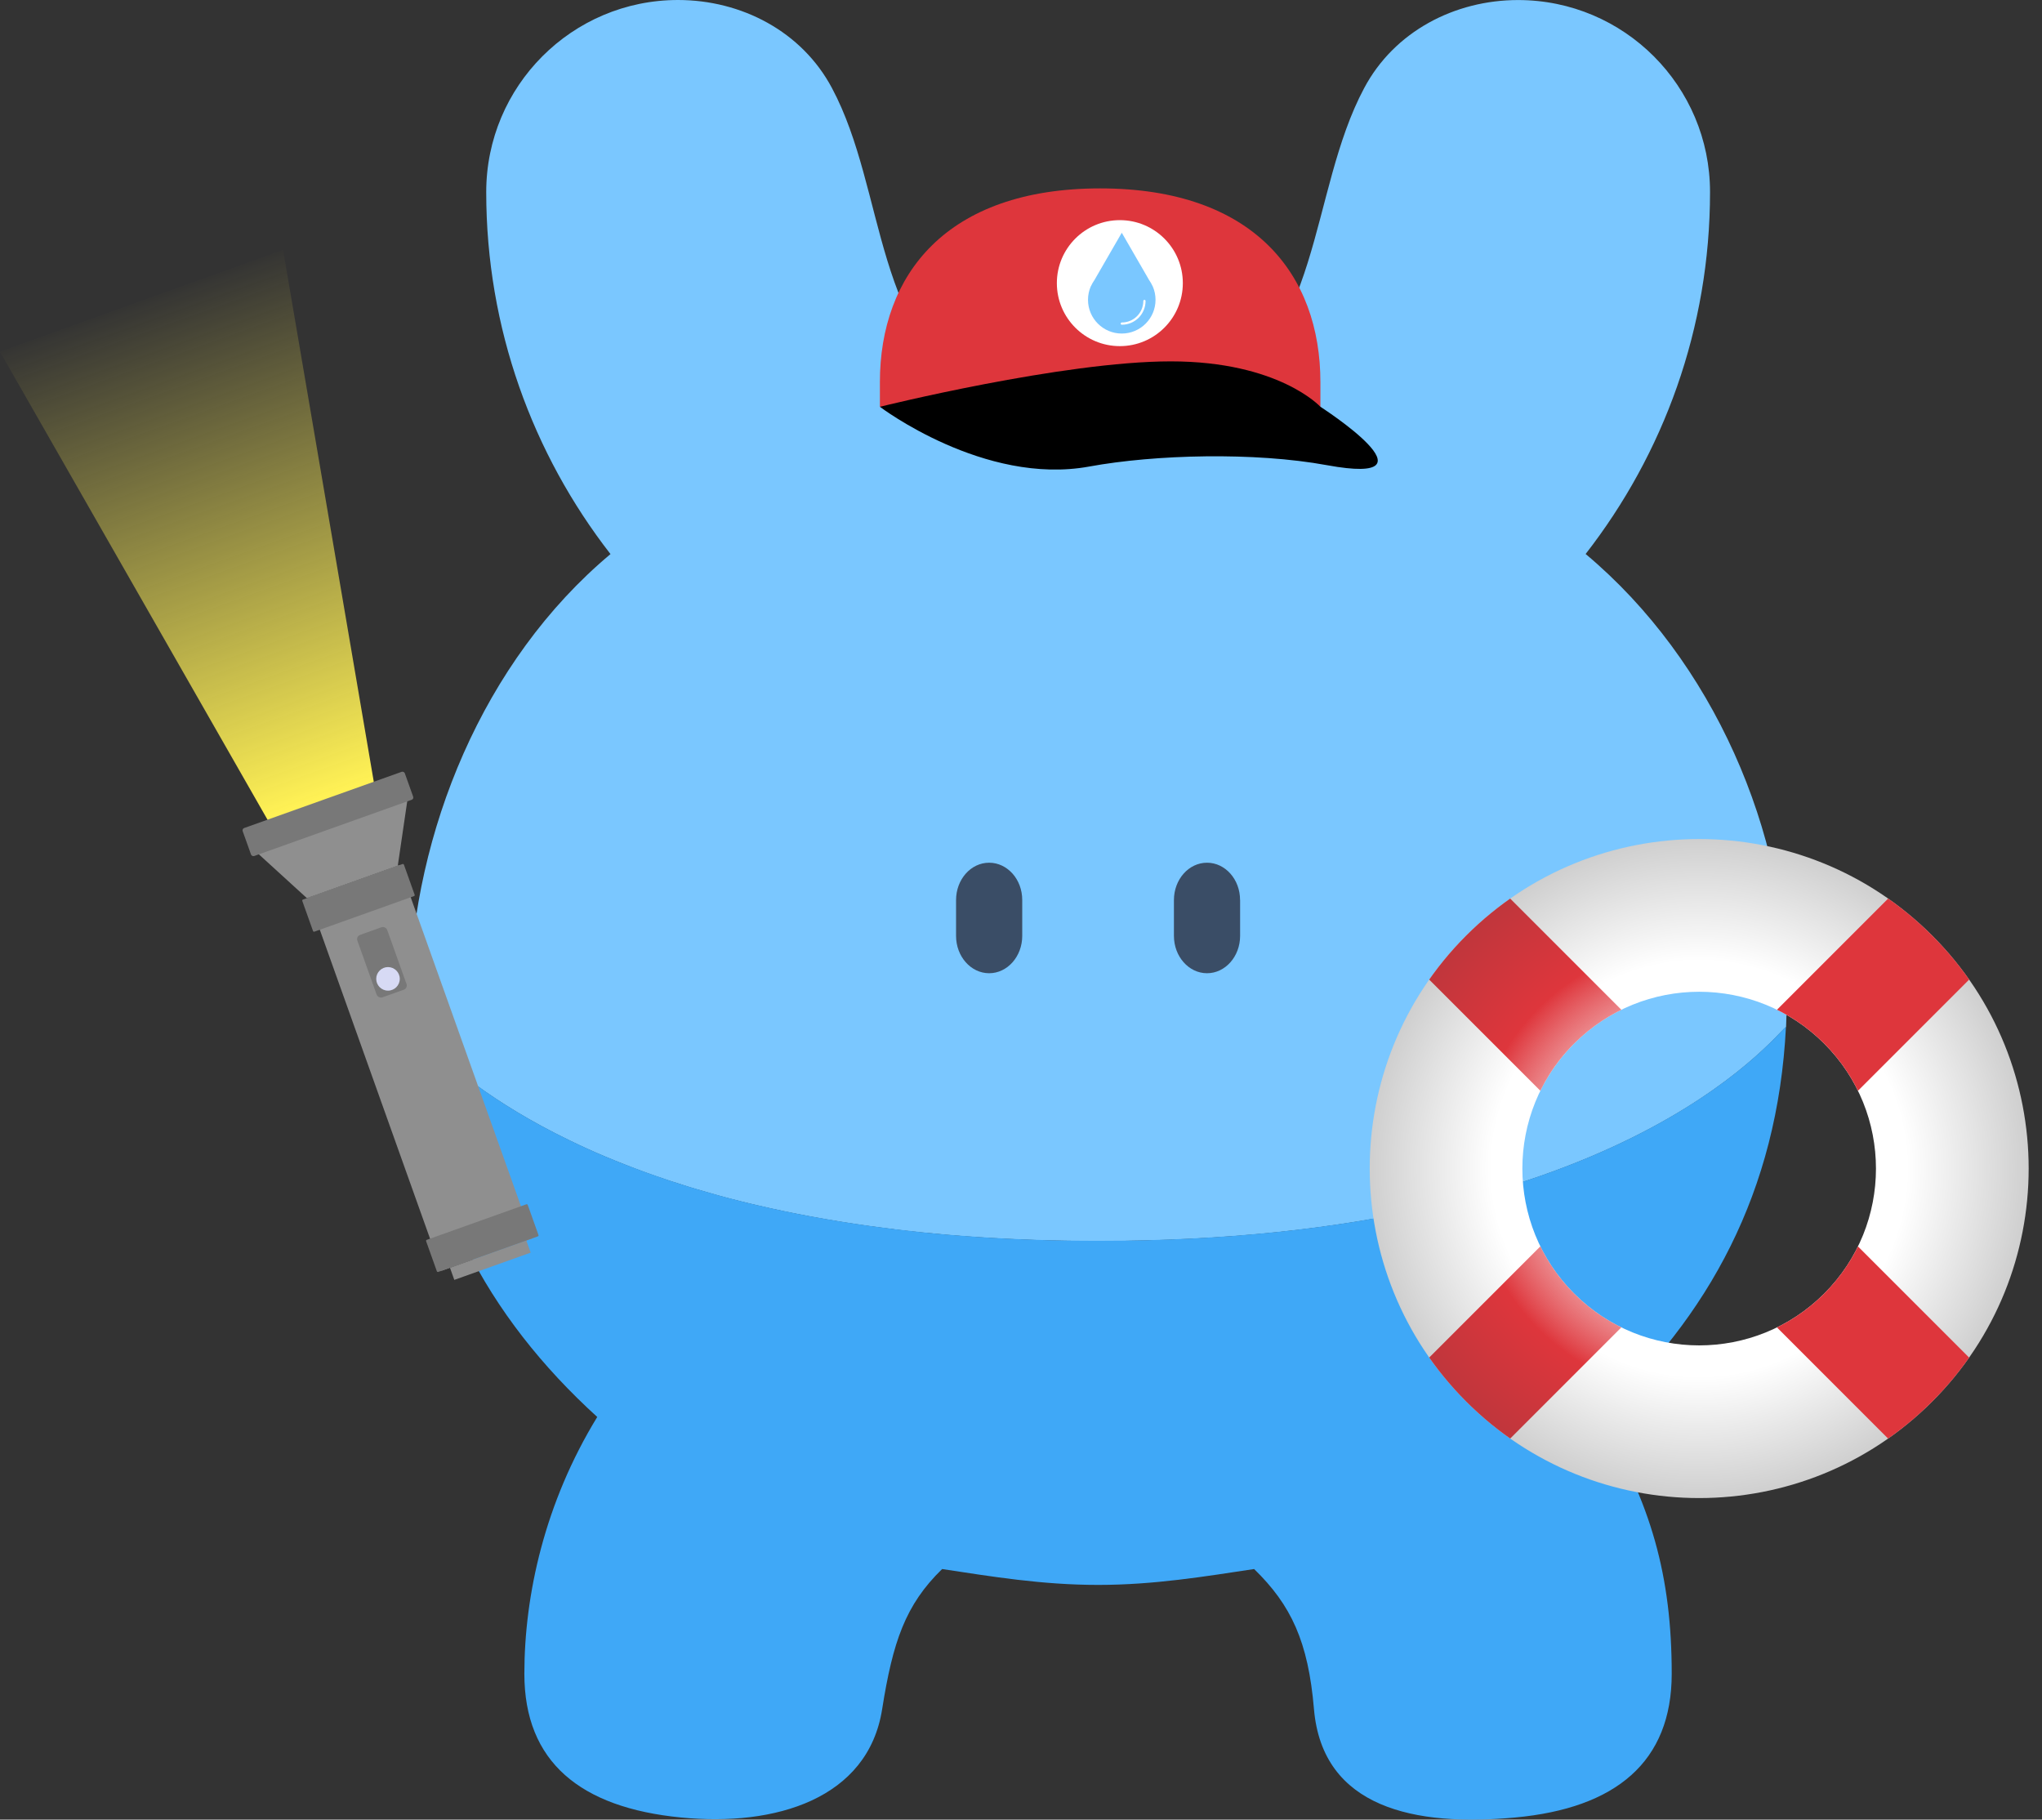 <?xml version="1.0" encoding="UTF-8"?><svg id="_圖層_2" xmlns="http://www.w3.org/2000/svg" xmlns:xlink="http://www.w3.org/1999/xlink" viewBox="0 0 454.19 404.69"><rect x="0" y="0" width="454.19" height="404.69" fill="#333333" stroke="none"/><defs><style>.cls-1{fill:#fff;}.cls-2{fill:url(#_未命名漸層_425);}.cls-3{fill:#de363c;}.cls-4{clip-path:url(#clippath-2);}.cls-5{fill:#3a4d66;}.cls-6{clip-path:url(#clippath-1);}.cls-7{fill:url(#_未命名漸層_430);}.cls-8{fill:#3fa8f7;}.cls-9{fill:#8f8f8f;}.cls-10{fill:#787878;}.cls-11{clip-path:url(#clippath);}.cls-12{fill:#7ac7ff;}.cls-13,.cls-14{fill:none;}.cls-15{clip-path:url(#clippath-3);}.cls-16{fill:url(#_未命名漸層_122);}.cls-17{fill:#d7daf4;}.cls-14{stroke:#fff;stroke-linecap:round;stroke-miterlimit:10;stroke-width:.5px;}</style><radialGradient id="_未命名漸層_430" cx="1670.7" cy="432.78" fx="1670.7" fy="432.78" r="73.29" gradientTransform="translate(-1109.44 1135.23) rotate(-45)" gradientUnits="userSpaceOnUse"><stop offset=".63" stop-color="#fff"/><stop offset="1" stop-color="#cfcfcf"/></radialGradient><clipPath id="clippath"><rect class="cls-13" x="326.33" y="184.65" width="25.48" height="72.76" transform="translate(-56.98 304.5) rotate(-45)"/></clipPath><radialGradient id="_未命名漸層_425" cx="377.94" cy="259.9" fx="377.94" fy="259.9" r="73.29" gradientUnits="userSpaceOnUse"><stop offset="0" stop-color="#fff" stop-opacity="0"/><stop offset=".69" stop-color="#de363c"/><stop offset="1" stop-color="#c0363c"/></radialGradient><clipPath id="clippath-1"><rect class="cls-13" x="406.71" y="265.03" width="25.48" height="72.76" transform="translate(-90.28 384.88) rotate(-45)"/></clipPath><clipPath id="clippath-2"><rect class="cls-13" x="404.54" y="184.17" width="25.48" height="72.76" transform="translate(278.17 -230.46) rotate(45)"/></clipPath><clipPath id="clippath-3"><rect class="cls-13" x="323.38" y="265.33" width="25.48" height="72.76" transform="translate(311.79 -149.31) rotate(45)"/></clipPath><linearGradient id="_未命名漸層_122" x1="1029.85" y1="423.48" x2="1029.85" y2="514.72" gradientTransform="translate(-1042.32 -135.7) rotate(-19.64) scale(.92 1.3)" gradientUnits="userSpaceOnUse"><stop offset="0" stop-color="#feed55" stop-opacity="0"/><stop offset="1" stop-color="#fff155"/></linearGradient></defs><g id="_圖文"><g><g><path class="cls-12" d="M397.44,220.74c0,2.54-.06,5.04-.17,7.5,0,.06,0,.11-.03,.17-2.84,2.18-37.43,47.6-153,47.6h-.36c-18.93-.03-35.69-1.24-50.49-3.33-9.07-1.27-17.39-2.84-25.03-4.63-1.19-.28-2.37-.55-3.53-.85-3.47-.85-6.78-1.79-9.95-2.73-1.05-.3-2.09-.63-3.11-.96-.44-.14-.91-.28-1.35-.44-.66-.19-1.32-.41-1.96-.63-3.31-1.1-6.45-2.23-9.43-3.42-.74-.28-1.49-.58-2.21-.88-2.89-1.16-5.65-2.37-8.21-3.58-.63-.3-1.27-.61-1.9-.91-8.74-4.22-15.57-8.52-20.84-12.35-.66-.5-1.3-.96-1.9-1.43-2.26-1.71-4.19-3.31-5.79-4.74-.3-.25-.58-.52-.85-.77-.55-.47-1.08-.96-1.54-1.43-.5-.44-.94-.88-1.32-1.27-1.79-1.76-2.84-2.92-3.22-3.22-.03-.06-.03-.11-.03-.17-.11-2.45-.25-4.96-.19-7.5,.99-35.66,16.29-73.7,44.76-97.54-17.31-22.27-27.64-50.19-27.64-80.51C108.15,19.13,127.25,0,150.81,0c14.08,0,27.53,6.97,34.23,19.57,12.29,22.99,8.9,56.03,35.09,70.15,14.41,7.74,32.63,7.94,47.19,.5,27.07-13.81,23.65-47.32,36.11-70.64,6.7-12.6,20.15-19.57,34.23-19.57,23.57,0,42.69,19.13,42.69,42.69,0,30.32-10.34,58.24-27.67,80.51,28.47,23.84,44.76,61.88,44.76,97.54Z"/><path class="cls-5" d="M227.37,200.18v7.96c0,4.59-3.3,8.31-7.36,8.31s-7.36-3.72-7.36-8.31v-7.96c0-4.59,3.29-8.31,7.36-8.31,2.03,0,3.87,.93,5.21,2.43,1.33,1.5,2.15,3.57,2.15,5.87h0Z"/><path class="cls-5" d="M275.83,200.18v7.96c0,4.59-3.3,8.31-7.36,8.31s-7.36-3.72-7.36-8.31v-7.96c0-4.59,3.29-8.31,7.36-8.31,2.03,0,3.87,.93,5.2,2.43,1.33,1.5,2.15,3.57,2.15,5.87h0Z"/><path class="cls-8" d="M355.65,315.14c11.63,19.05,16.18,35.44,16.18,57.11,0,19.57-12.38,29.9-34.84,31.97-22.21,2.07-42.83-2.07-44.73-24.09-1.27-15.05-5.1-23.18-13.31-31.17-11,1.65-22.19,3.53-34.7,3.53s-23.73-1.87-34.7-3.53c-8.21,7.99-10.97,16.23-13.34,31.17-3.14,19.95-23.76,26.16-44.71,24.09-22.46-2.18-34.87-12.4-34.87-31.97,0-17.56,4.55-38.06,16.21-57.11-24.45-22.24-39.74-50.08-41.59-86.74,.39,.3,1.43,1.46,3.22,3.22,.41,.41,.85,.83,1.32,1.27,.47,.47,.99,.96,1.54,1.43,.28,.28,.55,.52,.85,.77,1.6,1.43,3.53,3.03,5.79,4.74,.61,.47,1.24,.94,1.9,1.43,5.26,3.83,12.1,8.13,20.84,12.35,.61,.3,1.27,.61,1.9,.91,2.56,1.21,5.32,2.43,8.21,3.58,.72,.3,1.46,.61,2.21,.88,2.98,1.18,6.12,2.31,9.43,3.42,.63,.22,1.3,.44,1.96,.63,.44,.17,.91,.3,1.35,.44,1.02,.33,2.07,.66,3.11,.96,3.17,.94,6.48,1.87,9.95,2.73,1.16,.3,2.34,.58,3.53,.85,7.63,1.79,15.96,3.36,25.03,4.63,14.8,2.09,31.56,3.31,50.49,3.33h.36c115.57,0,150.16-45.42,153-47.6-1.85,36.66-17.17,64.49-41.59,86.74Z"/></g><g><path class="cls-7" d="M326.12,208.07c-28.62,28.62-28.62,75.02,0,103.64,28.62,28.62,75.02,28.62,103.64,0,28.62-28.62,28.62-75.02,0-103.64-28.62-28.62-75.02-28.62-103.64,0Zm79.63,79.63c-15.36,15.36-40.26,15.36-55.62,0-15.36-15.36-15.36-40.26,0-55.61,15.36-15.36,40.26-15.36,55.61,0,15.36,15.36,15.36,40.26,0,55.62Z"/><g class="cls-11"><path class="cls-2" d="M326.12,208.07c-28.62,28.62-28.62,75.02,0,103.64,28.62,28.62,75.02,28.62,103.64,0,28.62-28.62,28.62-75.02,0-103.64-28.62-28.62-75.02-28.62-103.64,0Zm79.63,79.63c-12.33,12.33-30.81,14.76-45.57,7.29-3.62-1.83-7.02-4.26-10.05-7.29-13.19-13.19-15.05-33.41-5.59-48.59,1.56-2.5,3.42-4.85,5.59-7.02,15.36-15.36,40.26-15.36,55.61,0,3.04,3.04,5.48,6.46,7.32,10.1,7.44,14.75,5,33.2-7.32,45.51Z"/></g><g class="cls-6"><path class="cls-3" d="M326.12,208.07c-28.62,28.62-28.62,75.02,0,103.64,28.62,28.62,75.02,28.62,103.64,0,28.62-28.62,28.62-75.02,0-103.64-28.62-28.62-75.02-28.62-103.64,0Zm79.63,79.63c-12.33,12.33-30.81,14.76-45.57,7.29-3.62-1.83-7.02-4.26-10.05-7.29-13.19-13.19-15.05-33.41-5.59-48.59,1.56-2.5,3.42-4.85,5.59-7.02,15.36-15.36,40.26-15.36,55.61,0,3.04,3.04,5.48,6.46,7.32,10.1,7.44,14.75,5,33.2-7.32,45.51Z"/></g><g class="cls-4"><path class="cls-3" d="M326.12,208.07c-28.62,28.62-28.62,75.02,0,103.64,28.62,28.62,75.02,28.62,103.64,0,28.62-28.62,28.62-75.02,0-103.64-28.62-28.62-75.02-28.62-103.64,0Zm79.63,79.63c-12.33,12.33-30.81,14.76-45.57,7.29-3.62-1.83-7.02-4.26-10.05-7.29-13.19-13.19-15.05-33.41-5.59-48.59,1.56-2.5,3.42-4.85,5.59-7.02,15.36-15.36,40.26-15.36,55.61,0,3.04,3.04,5.48,6.46,7.32,10.1,7.44,14.75,5,33.2-7.32,45.51Z"/></g><g class="cls-15"><path class="cls-2" d="M326.12,208.07c-28.62,28.62-28.62,75.02,0,103.64,28.62,28.62,75.02,28.62,103.64,0,28.62-28.62,28.62-75.02,0-103.64-28.62-28.62-75.02-28.62-103.64,0Zm79.63,79.63c-12.33,12.33-30.81,14.76-45.57,7.29-3.62-1.83-7.02-4.26-10.05-7.29-13.19-13.19-15.05-33.41-5.59-48.59,1.56-2.5,3.42-4.85,5.59-7.02,15.36-15.36,40.26-15.36,55.61,0,3.04,3.04,5.48,6.46,7.32,10.1,7.44,14.75,5,33.2-7.32,45.51Z"/></g></g><g><polygon class="cls-16" points="62.96 55.56 0 78.24 59.83 182.88 83.25 174.52 62.96 55.56"/><g><rect class="cls-9" x="82.78" y="193.45" width="21.47" height="88.12" transform="translate(-74.4 45.26) rotate(-19.64)"/><polygon class="cls-9" points="90.65 177.72 57.2 189.66 68.26 199.75 88.48 192.53 90.65 177.72"/><rect class="cls-10" x="53.8" y="177.7" width="38.29" height="6.61" rx=".54" ry=".54" transform="translate(-56.6 35.06) rotate(-19.64)"/><rect class="cls-9" x="100.06" y="278.83" width="18.03" height="2.86" transform="translate(-87.87 52.98) rotate(-19.64)"/><rect class="cls-10" x="67.74" y="195.88" width="24" height="7.58" rx=".23" ry=".23" transform="translate(-62.48 38.43) rotate(-19.64)"/><rect class="cls-10" x="95.29" y="271.56" width="24" height="7.58" rx=".23" ry=".23" transform="translate(-86.32 52.09) rotate(-19.64)"/><rect class="cls-10" x="81.44" y="206.63" width="7.05" height="14.75" rx=".99" ry=".99" transform="translate(-67 41.02) rotate(-19.64)"/><circle class="cls-17" cx="86.3" cy="217.7" r="2.62"/></g></g><g><g><path class="cls-3" d="M244.7,41.9c34.28,0,48.99,19.29,48.99,43.09v5.48h-97.98v-5.48c0-23.8,14.71-43.09,48.99-43.09Z"/><path d="M293.69,90.47s-9.24-10.1-33.28-10.1c-24.04,0-64.7,10.1-64.7,10.1,0,0,23.17,17.58,46.56,13.29,14.66-2.69,36.77-3.26,52.89-.3,26.23,4.81-1.47-12.99-1.47-12.99Z"/></g><circle class="cls-1" cx="249.08" cy="62.97" r="14.01"/><path class="cls-12" d="M256.41,63.71h0l-.07-.12c-.2-.45-.45-.87-.73-1.27l-6.1-10.56-6.1,10.56c-.28,.4-.53,.82-.73,1.27l-.07,.12h0c-.39,.91-.61,1.91-.61,2.96,0,4.15,3.36,7.51,7.51,7.51s7.51-3.36,7.51-7.51c0-1.05-.22-2.05-.61-2.96Z"/><path class="cls-14" d="M254.55,66.94c0,2.78-2.25,5.03-5.03,5.03"/></g></g></g></svg>